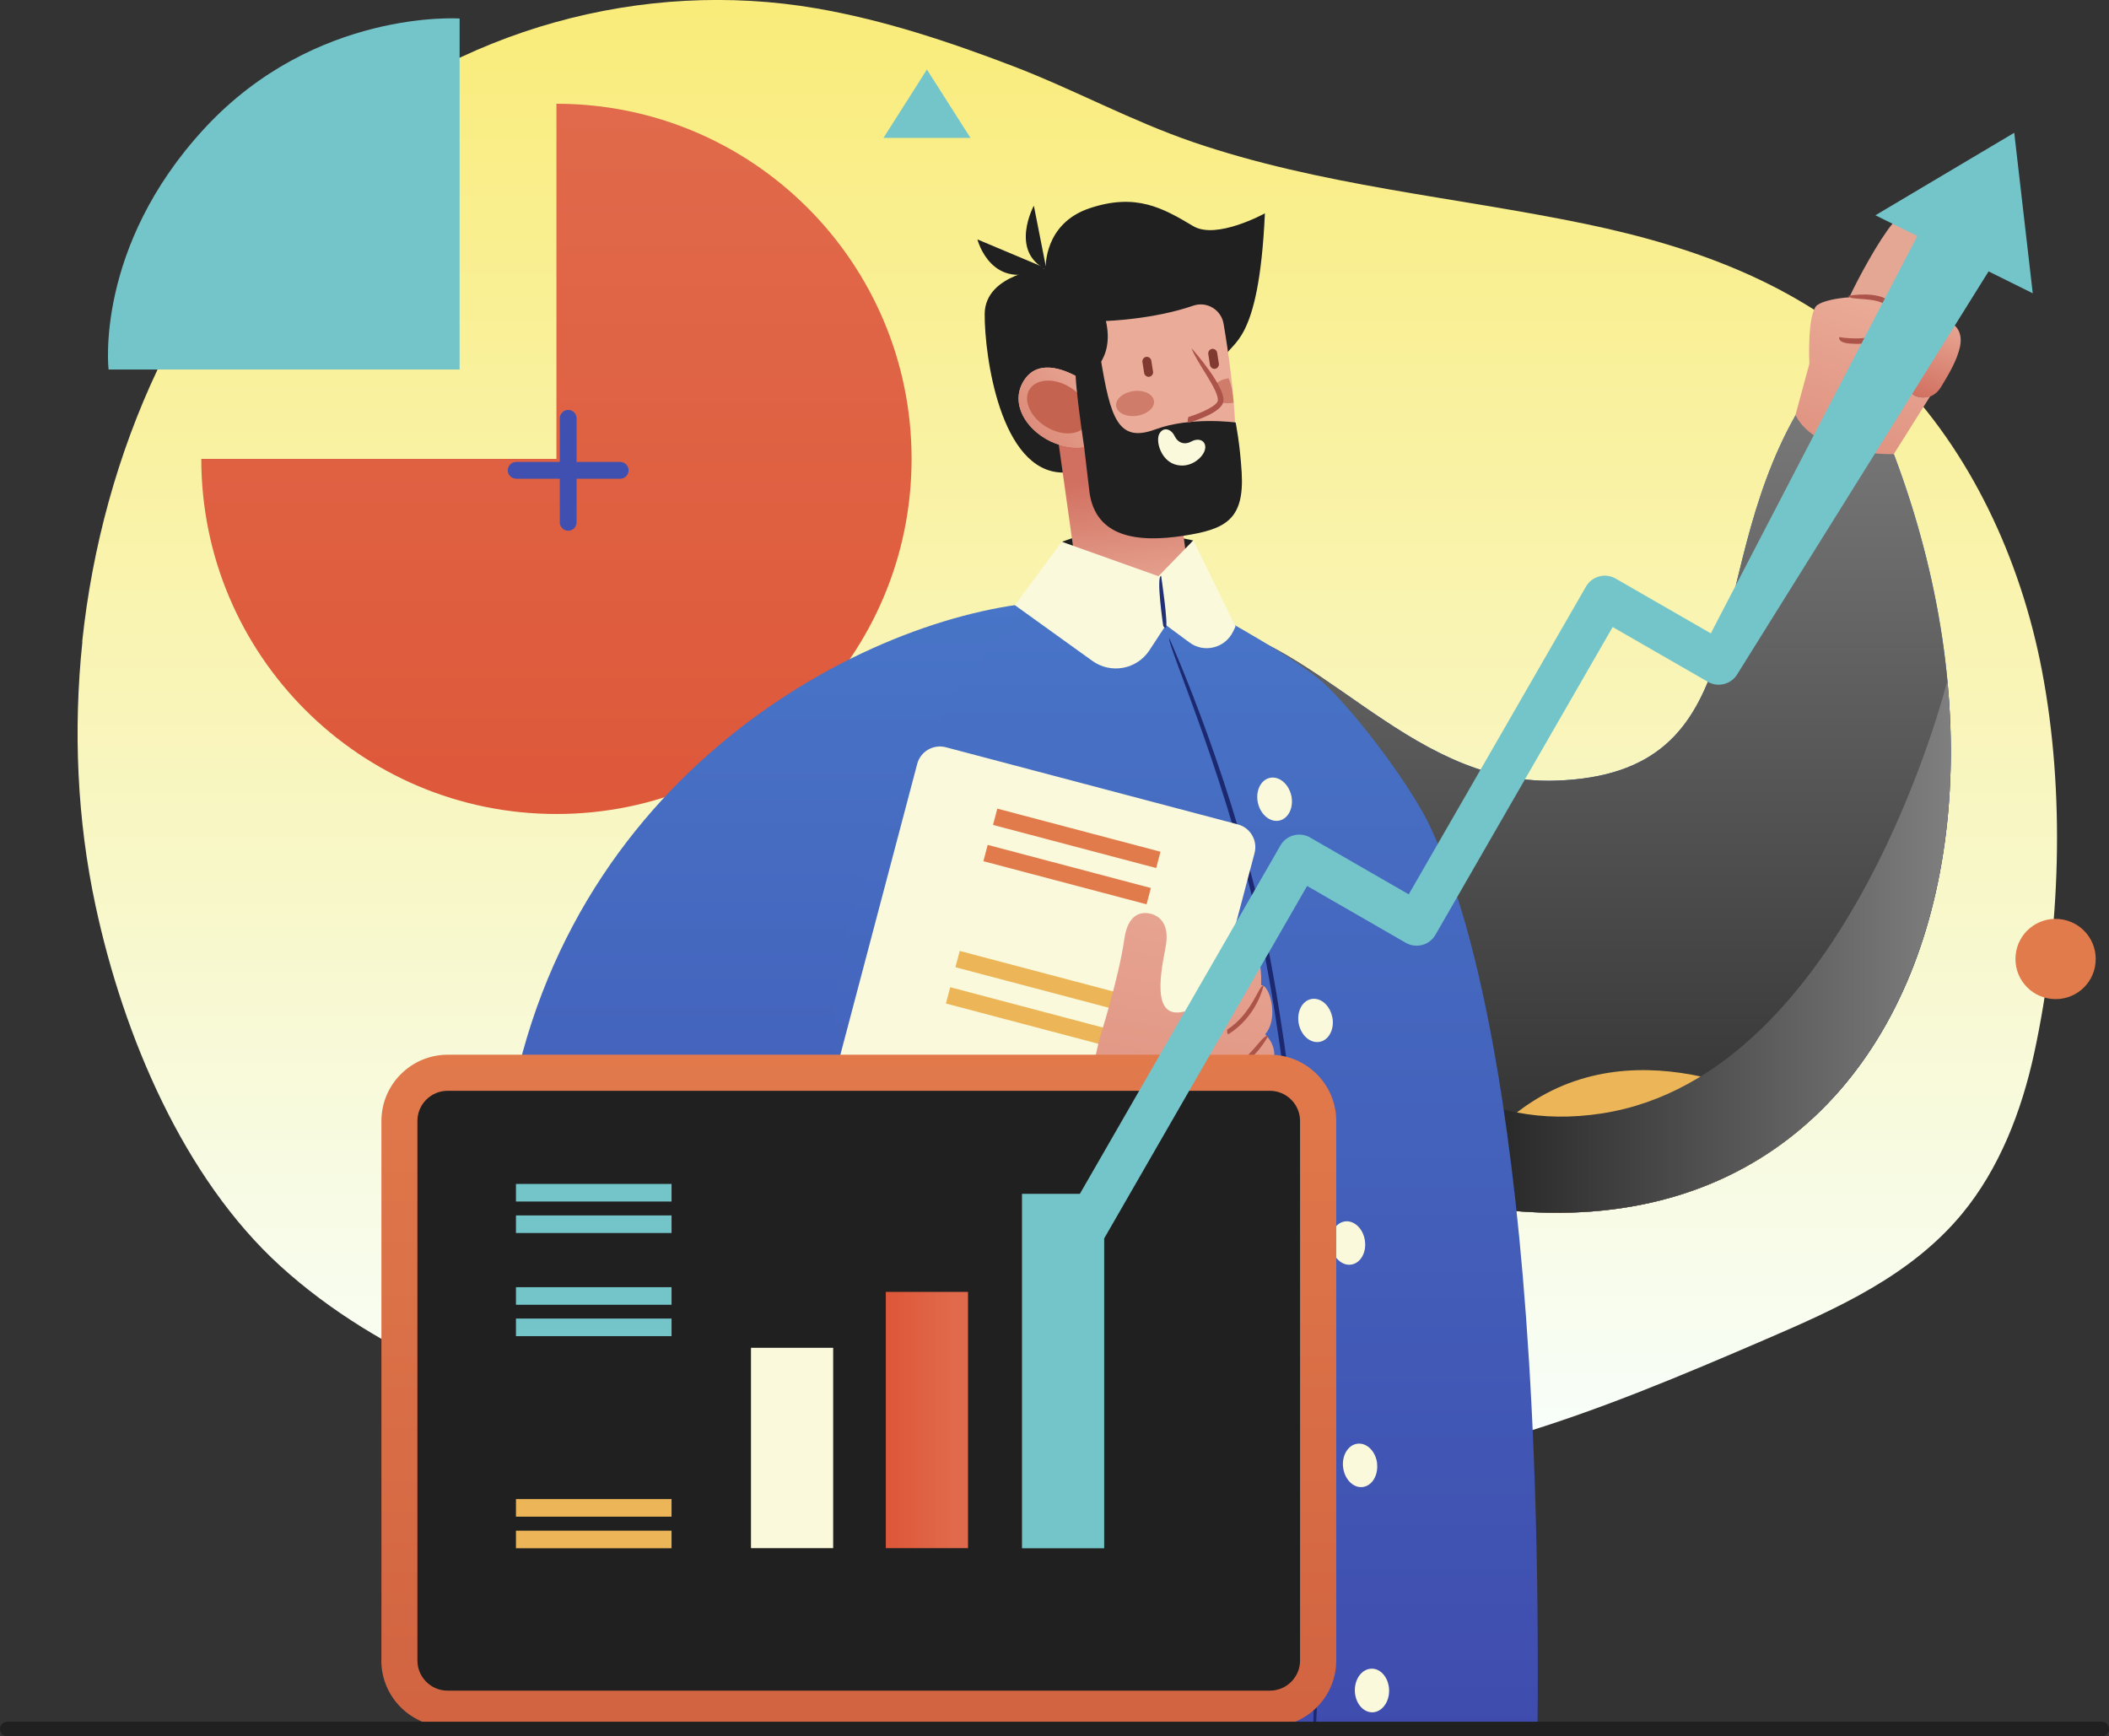 <?xml version="1.0" encoding="UTF-8"?>
<svg xmlns="http://www.w3.org/2000/svg" xmlns:xlink="http://www.w3.org/1999/xlink" viewBox="0 0 206.3 169.85">
  <rect x="0" y="0" width="206.3" height="169.85" fill="#333333" stroke="none"/>
  <defs>
    <style>
      .cls-1 {
        fill: #eaac98;
      }

      .cls-2 {
        fill: url(#linear-gradient-8);
      }

      .cls-3 {
        fill: url(#linear-gradient-7);
      }

      .cls-4 {
        fill: url(#linear-gradient-5);
      }

      .cls-5 {
        fill: url(#linear-gradient-6);
      }

      .cls-6 {
        fill: url(#linear-gradient-9);
      }

      .Graphic_Style_9 {
        fill: url(#linear-gradient-2);
      }

      .Graphic_Style_10 {
        fill: url(#linear-gradient);
      }

      .cls-7 {
        fill: #213077;
      }

      .cls-8 {
        isolation: isolate;
      }

      .cls-9 {
        fill: #c46450;
      }

      .cls-10 {
        fill: #ac5449;
      }

      .cls-11 {
        fill: #d07c6b;
      }

      .cls-12 {
        fill: #803a2f;
      }

      .cls-13 {
        fill: #e4a794;
      }

      .cls-14 {
        fill: #1c286f;
      }

      .cls-15 {
        fill: url(#linear-gradient-10);
      }

      .cls-16 {
        fill: url(#linear-gradient-11);
      }

      .cls-17 {
        fill: url(#linear-gradient-12);
      }

      .cls-18 {
        fill: url(#linear-gradient-13);
      }

      .cls-19 {
        fill: url(#linear-gradient-3);
      }

      .cls-19, .cls-20 {
        mix-blend-mode: soft-light;
      }

      .cls-20 {
        fill: url(#linear-gradient-4);
      }

      .cls-21 {
        fill: #69b9be;
      }

      .cls-22 {
        fill: url(#Degradado_sin_nombre_75);
      }

      .cls-23 {
        fill: #202020;
      }

      .cls-24 {
        fill: #ecb658;
      }

      .cls-25 {
        fill: #3f50b0;
      }

      .cls-26 {
        fill: #faf9db;
      }

      .cls-27 {
        fill: #e27b4c;
      }

      .cls-28 {
        fill: #74c5ca;
      }
    </style>
    <linearGradient id="linear-gradient" x1="376.15" y1="87.47" x2="376.15" y2="-7.36" gradientTransform="translate(430.58) rotate(-180) scale(1 -1)" gradientUnits="userSpaceOnUse">
      <stop offset="0" stop-color="#de5638"/>
      <stop offset=".81" stop-color="#e06a4b"/>
    </linearGradient>
    <linearGradient id="linear-gradient-2" x1="286.36" y1="118.64" x2="286.36" y2="40.61" gradientTransform="translate(430.58) rotate(-180) scale(1 -1)" gradientUnits="userSpaceOnUse">
      <stop offset="0" stop-color="#3f4cae"/>
      <stop offset="1" stop-color="#4875c7"/>
    </linearGradient>
    <linearGradient id="Degradado_sin_nombre_75" data-name="Degradado sin nombre 75" x1="326.19" y1="146.07" x2="326.19" y2="0" gradientTransform="translate(430.58) rotate(-180) scale(1 -1)" gradientUnits="userSpaceOnUse">
      <stop offset="0" stop-color="#f8ffff"/>
      <stop offset="1" stop-color="#f9ec7a"/>
    </linearGradient>
    <linearGradient id="linear-gradient-3" x1="286.36" y1="33.28" x2="286.36" y2="165.03" gradientTransform="translate(430.58) rotate(-180) scale(1 -1)" gradientUnits="userSpaceOnUse">
      <stop offset="0" stop-color="#7f7f7f"/>
      <stop offset="1" stop-color="#000"/>
    </linearGradient>
    <linearGradient id="linear-gradient-4" x1="239.75" y1="92.6" x2="304.61" y2="92.6" xlink:href="#linear-gradient-3"/>
    <linearGradient id="linear-gradient-5" x1="1122.63" y1="-1959.16" x2="1122.63" y2="-1950.3" gradientTransform="translate(648.56 2240.41) rotate(-161.95) scale(1 -1)" gradientUnits="userSpaceOnUse">
      <stop offset="0" stop-color="#eaac98"/>
      <stop offset="1" stop-color="#d16f60"/>
    </linearGradient>
    <linearGradient id="linear-gradient-6" x1="1126.06" y1="-1958.86" x2="1126.06" y2="-1920.38" xlink:href="#linear-gradient-5"/>
    <linearGradient id="linear-gradient-7" x1="320.41" y1="169.23" x2="320.41" y2="57.6" xlink:href="#linear-gradient-2"/>
    <linearGradient id="linear-gradient-8" x1="3969.87" y1="906.06" x2="3969.87" y2="887.78" gradientTransform="translate(-3943.88 -312.29) rotate(-7.62)" gradientUnits="userSpaceOnUse">
      <stop offset="0" stop-color="#eaac98"/>
      <stop offset=".71" stop-color="#d16f60"/>
    </linearGradient>
    <linearGradient id="linear-gradient-9" x1="151.25" y1="719.77" x2="167.23" y2="731.24" gradientTransform="translate(186.66 -691.36) rotate(173.87) scale(1 -1)" xlink:href="#linear-gradient-5"/>
    <linearGradient id="linear-gradient-10" x1="309.78" y1="79.3" x2="326.45" y2="159.77" gradientTransform="translate(430.58) rotate(-180) scale(1 -1)" xlink:href="#linear-gradient-5"/>
    <linearGradient id="linear-gradient-11" x1="347.08" y1="162.93" x2="347.08" y2="59.04" xlink:href="#linear-gradient-2"/>
    <linearGradient id="linear-gradient-12" x1="86.66" y1="138.92" x2="94.69" y2="138.92" gradientTransform="translate(181.35 277.84) rotate(180)" xlink:href="#linear-gradient"/>
    <linearGradient id="linear-gradient-13" x1="346.57" y1="73.52" x2="346.57" y2="202.08" gradientTransform="translate(430.58) rotate(-180) scale(1 -1)" gradientUnits="userSpaceOnUse">
      <stop offset=".19" stop-color="#e27b4c"/>
      <stop offset=".99" stop-color="#ca593c"/>
    </linearGradient>
  </defs>
  <g class="cls-8">
    <g id="Capa_2" data-name="Capa 2">
      <g id="Capa_1-2" data-name="Capa 1">
        <g>
          <path class="cls-22" d="M8.04,62.78c1.96-18.57,9.99-36.54,23.39-48.28C44.78,2.81,62.89-2.1,79.87.82c6.6,1.14,13.01,3.27,19.3,5.68,5.91,2.27,11.5,5.33,17.51,7.39,12.46,4.27,25.59,5.36,38.38,8.01,11.02,2.29,21.72,6.15,30.07,14.55,7.6,7.66,12.52,18.22,14.61,29.14,2.29,11.98,1.82,25.49-.75,37.4-1.24,5.75-3.44,11.37-7.08,15.77-4.99,6.02-12.18,9.24-19.12,12.23-8.14,3.51-16.32,6.97-24.78,9.49-8.61,2.56-17.31,3.44-26.16,4.44-19.86,2.24-39.38,1.3-58.82-3.96-12.32-3.33-25.78-8.14-35.64-17.14-9.42-8.59-15.3-22.45-18.04-35.2-1.8-8.37-2.2-17.17-1.29-25.85Z"/>
          <path class="Graphic_Style_10" d="M54.43,10.15v34.74H19.69c0,19.19,15.56,34.74,34.74,34.74,19.19,0,34.74-15.55,34.74-34.74,0-19.19-15.56-34.74-34.74-34.74Z"/>
          <path class="cls-28" d="M10.62,36.15h34.34s0-34.34,0-34.34c0,0-14.1-.96-24.92,10.71-10.82,11.67-9.42,23.63-9.42,23.63Z"/>
          <path class="Graphic_Style_9" d="M116.03,107.55c60,33.41,87.47-14.79,69.23-63.11l-9.62-3.82c-9.3,16.44-3.53,35.14-23.52,35.75-14.71.45-23.46-14.76-36.02-15.71,0,0-41.54,23.81-.07,46.9Z"/>
          <path class="cls-19" d="M116.03,107.55c60,33.41,87.47-14.79,69.23-63.11l-9.62-3.82c-9.3,16.44-3.53,35.14-23.52,35.75-14.71.45-23.46-14.76-36.02-15.71,0,0-41.54,23.81-.07,46.9Z"/>
          <path class="cls-24" d="M177.17,109.52c-8.41,7.7-20.58,11.15-36.09,7.88,1.04-1.89,2.62-4.03,4.92-6.42,10.7-11.11,25.24-4.81,31.17-1.46Z"/>
          <path class="cls-20" d="M125.97,82.01s6.52,30.65,30.74,26.91c24.21-3.74,33.77-42.31,33.78-42.35,3.45,36.3-19.9,64.77-63.72,46.26l-.8-30.81Z"/>
          <path class="cls-23" d="M96.32,30.73c.02-3.99,5.97-4.49,5.97-4.49,0,0-.22-4.36,4.3-5.87,4.52-1.51,7.15-.03,10.13,1.75,2.28,1.36,7.01-1.25,7.01-1.25-.59,13.08-3.35,12.43-3.94,14.13-1.24,3.56-12.72,11.28-15.84,11.23-6.13-.08-7.65-11.52-7.63-15.5Z"/>
          <g>
            <g>
              <path class="cls-13" d="M185.15,21.86c.27-.33.57-.65.96-.82.75-.31,1.38.2,1.68.87.64,1.42-1.07,4.33-1.74,5.56-.42.77-1.02,1.99-1.42,2.76l-3.79-1.03c.92-1.97,2.91-5.66,4.3-7.34Z"/>
              <path class="cls-4" d="M182.41,33.13c2.9.09,2.96-2.01,2.71-2.73-.08-.22-.22-.4-.4-.56.32-.49.91-.74,1.66-.69,1.15.08,1.96,1.26,1.97,2.26,0,.25-.04.5-.11.74.41-.4.96-.78,1.57-.82.73-.05,1.46.37,1.78,1.02.27.55.22,1.14.14,1.54-.29,1.37-1.1,2.7-1.82,3.9-.17.28-.34.49-.54.66-.14.12-.29.22-.45.29-.51.19-.97.19-1.4.05-.52-.17-.99-.53-1.24-1.03-.27-.52-.33-1.2-.16-1.9-.29.25-.71.57-1.24.66-.4.07-.88.05-1.33-.09-.38-.12-.74-.34-1.01-.67-.36-.46-.68-1.28-.11-2.63Z"/>
              <path class="cls-5" d="M177.78,29.84c.91-.72,5.45-1.31,6.94,0,.18.16.32.34.4.56.26.71.19,2.81-2.71,2.73-.57,1.35-.25,2.18.11,2.63.27.33.63.55,1.01.67.45.15.93.17,1.33.09.53-.1.95-.41,1.27-.75-.19.78-.14,1.46.13,1.98.25.5.72.86,1.24,1.03.43.14.89.14,1.31-.02l-3.56,5.66s-7.56.29-9.62-3.82l1.36-5.01s-.24-4.96.78-5.76Z"/>
              <path class="cls-10" d="M186.14,36.05c.23-.13,2.32-3.76,2.32-3.76-.45-.26-2.55,3.37-2.55,3.37.14.38.18.39.23.39Z"/>
            </g>
            <path class="cls-10" d="M181.5,33.64c.98,0,2.18-.15,3-.75.55-.4.87-.94.97-1.62.1-.71-.08-1.29-.52-1.71-1.21-1.15-4.04-.64-4.16-.62.12.51,2.78.03,3.8,1,.31.3.43.71.36,1.25-.07.54-.32.96-.76,1.27-1.42,1.03-4.27.52-4.29.52-.03.53.69.65,1.6.65Z"/>
          </g>
          <path class="cls-3" d="M74.9,90.37c7.17-24.35,25.55-31.33,25.55-31.33l7.94.86,3.01,1.15v-3.46s2.88.49,6.94,2.24c.74.32,8.83,4.81,11.25,7.09,3.24,3.05,8.7,10.29,10.5,14.36,1.75,3.96,10.88,23.59,10.31,87.86l-79.74.08s-3.45-52.8,4.22-78.86Z"/>
          <polygon class="cls-23" points="103.88 53 108.75 51.26 116.72 52.87 113.58 57.72 103.88 53"/>
          <path class="cls-2" d="M115.2,48.15l1.25,9.33s-1.8,2.28-6.38,1.67c-4.36-.58-4.46-1.04-4.46-1.09,0,0-2.25-16.06-2.25-16.06l11.84,6.15Z"/>
          <path class="cls-1" d="M101.43,42.33c1.07.89,2.51,1.46,3.96,1.45.22,0,.44-.02.66-.05,0,0,1.32,7.46,6.87,7.52,2.05.02,4.14-.24,6.02-1.21,3.16-1.63,1.67-12.95.75-18.36-.23-1.38-1.64-2.23-2.96-1.78-3.92,1.36-8.55,1.5-8.55,1.5.86,3.83-1.6,5.39-2.49,5.64-1.25-.75-3.98-2.03-5.44.05-.39.55-.58,1.13-.61,1.7-.08,1.3.65,2.59,1.78,3.53Z"/>
          <path class="cls-11" d="M109.18,39.72c.09.67.99,1.1,2.01.96s1.78-.79,1.69-1.46c-.09-.67-.99-1.1-2.01-.96-1.02.14-1.78.79-1.69,1.46Z"/>
          <path class="cls-11" d="M120.18,37.01c.34.77.42,1.58.49,2.39-.62.1-1.06.04-1.41-.1l-.45-1.66c.3-.31.8-.56,1.37-.63Z"/>
          <path class="cls-14" d="M128.69,169.15c.25-.66,1.61-44.4-4.63-76.35-3.06-15.65-9.62-30.22-9.68-30.36-.36.34,6.18,14.85,9.23,30.45,6.23,31.89,4.87,75.58,4.85,76.02.23.24.23.24.23.24Z"/>
          <path class="cls-26" d="M126.31,77.81c.26,1.15-.25,2.25-1.15,2.46-.9.21-1.84-.56-2.11-1.71-.26-1.15.25-2.25,1.15-2.46s1.84.56,2.11,1.71Z"/>
          <path class="cls-26" d="M130.33,99.51c.22,1.16-.33,2.24-1.24,2.41-.91.17-1.82-.62-2.05-1.78-.22-1.16.33-2.24,1.24-2.41.91-.17,1.82.62,2.04,1.78Z"/>
          <path class="cls-26" d="M133.51,121.35c.18,1.17-.42,2.22-1.33,2.36-.91.14-1.8-.69-1.97-1.86-.18-1.17.42-2.22,1.33-2.36.91-.14,1.8.69,1.97,1.86Z"/>
          <path class="cls-26" d="M134.7,143.16c.14,1.17-.5,2.21-1.41,2.31-.92.11-1.77-.76-1.91-1.93-.14-1.17.5-2.21,1.42-2.31s1.77.76,1.91,1.93Z"/>
          <path class="cls-26" d="M135.88,165.33c.03,1.18-.69,2.15-1.62,2.18-.92.02-1.7-.91-1.73-2.09-.03-1.18.69-2.15,1.62-2.18s1.7.91,1.73,2.09Z"/>
          <path class="cls-6" d="M112.92,51.25c-.33,0-.68-.04-1.04-.11-4.68-.91-5.83-7.42-5.83-7.42-.22.03-.44.04-.66.05-1.46.02-2.89-.56-3.96-1.45-1.14-.94-1.87-2.23-1.79-3.53.04-.57.23-1.15.61-1.7,1.46-2.08,4.19-.8,5.44-.05.66-.17,1.01-.41,1.37-.76.87,5.55,3.72,14.83,12.95,12.52-.23.48-.51.85-.86,1.1-.45.25-.69.36-.93.46-1.69.7-3.51.9-5.31.88Z"/>
          <path class="cls-9" d="M100.71,38.08c-.66,1.06.05,2.69,1.59,3.65,1.53.96,3.31.87,3.97-.18s-.05-2.69-1.58-3.65-3.31-.87-3.97.18Z"/>
          <polygon class="cls-28" points="90.67 6.8 94.93 13.49 86.42 13.49 90.67 6.8"/>
          <path class="cls-25" d="M54.76,45.19v-4.27c0-.45.37-.82.82-.82.45,0,.82.37.82.82v4.27h4.27c.45,0,.82.37.82.82,0,.45-.37.82-.82.82h-4.27s0,4.27,0,4.27c0,.45-.37.82-.82.82-.23,0-.43-.09-.58-.24s-.24-.35-.24-.58v-4.27h-4.27c-.23,0-.43-.09-.58-.24s-.24-.35-.24-.58c0-.45.37-.82.82-.82h4.27Z"/>
          <path class="cls-27" d="M197.17,93.42c-.22,2.16,1.35,4.08,3.51,4.3s4.09-1.35,4.3-3.51c.22-2.16-1.35-4.08-3.51-4.3s-4.09,1.35-4.3,3.51Z"/>
          <g>
            <path class="cls-26" d="M80.17,119.85l28.57,7.55c1.22.32,2.48-.41,2.8-1.63l11.18-42.32c.32-1.22-.41-2.48-1.63-2.8l-28.57-7.55c-1.22-.32-2.48.41-2.8,1.63l-11.18,42.32c-.32,1.22.41,2.48,1.63,2.8Z"/>
            <g>
              <rect class="cls-27" x="97.07" y="81.18" width="16.51" height="1.65" transform="translate(186.21 188.2) rotate(-165.2)"/>
              <rect class="cls-27" x="96.13" y="84.74" width="16.51" height="1.65" transform="translate(183.45 194.95) rotate(-165.2)"/>
            </g>
            <g>
              <rect class="cls-24" x="93.39" y="95.1" width="16.51" height="1.65" transform="translate(175.42 214.64) rotate(-165.2)"/>
              <rect class="cls-24" x="92.45" y="98.66" width="16.51" height="1.65" transform="translate(172.67 221.39) rotate(-165.2)"/>
            </g>
            <g>
              <rect class="cls-21" x="89.59" y="109.51" width="16.51" height="1.65" transform="translate(164.26 242.01) rotate(-165.2)"/>
              <rect class="cls-21" x="88.65" y="113.07" width="16.51" height="1.65" transform="translate(161.5 248.76) rotate(-165.2)"/>
            </g>
          </g>
          <g>
            <path class="cls-15" d="M107.52,101.71s1.91-5.96,2.46-9.85c.34-2.43,1.62-2.74,2.66-2.45.62.17,1.73.81,1.43,2.92-.2,1.43-1.69,6.99,1.25,6.71s4.21-3.28,4.48-4.76l.84-2.97s2.91-.02,2.72,5.06c.84-.06,1.77,3.26.4,4.8.24.36,2.97,2.46-2.49,7.36-.68.61-2.46,2.68-2.46,2.68l-13.47-.12,2.19-9.37Z"/>
            <path class="cls-10" d="M121.55,104.24c1.72-1.34,2.46-2.83,2.49-2.89-.43-.19-1.15,1.25-2.64,2.48.01.39.08.42.15.42Z"/>
            <path class="cls-10" d="M120.17,101.17c2.78-1.76,3.41-4.64,3.43-4.76-.47-.07-1.08,2.71-3.56,4.32-.02.4.05.44.13.44Z"/>
          </g>
          <path class="cls-16" d="M100.45,59.04c-17.96,2.11-47.88,18.75-51.37,55.16-1.85,19.39,1.01,31.63,11.58,40.15,21.72,17.5,61.4,10.63,57.51-43.16,0,0-1.73-1.94-8.33-1.94-5.52,0-6.6,1.18-6.6,1.18-8.74,23.45-34.17,2.66-14.2-35.53,3.37-6.45,11.4-15.87,11.4-15.87Z"/>
          <path class="cls-21" d="M71.76,144.18c8.22,5.34,10.33,13.86,10.84,18.69-7.82-.42-15.63-3.44-21.93-8.52-4.51-3.63-7.61-7.94-9.55-13.19,5.85-1.07,13.95-1.32,20.64,3.02Z"/>
          <rect class="cls-24" x="39.44" y="140.32" width="16.42" height="1.86" transform="translate(95.29 282.49) rotate(-180)"/>
          <rect class="cls-24" x="39.44" y="143.63" width="16.42" height="1.85" transform="translate(95.29 289.12) rotate(-180)"/>
          <path class="cls-23" d="M39.55,161.17v-50.24c0-3.4,2.77-6.17,6.17-6.17h76.56c3.4,0,6.17,2.77,6.17,6.17v50.24c0,3.4-2.77,6.17-6.17,6.17H45.72c-3.4,0-6.17-2.77-6.17-6.17Z"/>
          <g>
            <rect class="cls-17" x="86.66" y="126.39" width="8.04" height="25.07" transform="translate(181.35 277.84) rotate(-180)"/>
            <rect class="cls-26" x="73.46" y="131.85" width="8.04" height="19.6" transform="translate(154.96 283.3) rotate(-180)"/>
          </g>
          <path class="cls-18" d="M37.31,162.44v-52.78c0-3.57,2.91-6.48,6.48-6.48h80.44c3.57,0,6.48,2.91,6.48,6.48v52.78c0,3.57-2.91,6.48-6.48,6.48H43.78c-3.57,0-6.48-2.91-6.48-6.48ZM43.78,106.71c-1.62,0-2.95,1.32-2.95,2.95v52.78c0,1.62,1.32,2.95,2.95,2.95h80.44c1.62,0,2.95-1.32,2.95-2.95v-52.78c0-1.62-1.32-2.95-2.95-2.95H43.78Z"/>
          <path class="cls-28" d="M105.63,116.79l19.62-34.08c.59-1.02,1.88-1.36,2.9-.78l9.65,5.56,17.34-30.11c.28-.49.74-.84,1.29-.99.54-.15,1.12-.07,1.61.21l9.31,5.36,20.2-38.87-4.1-2.03,13.58-8.07,1.81,15.7-4.32-2.14-24.56,39.37c-.28.49-.74.84-1.29.99-.55.15-1.12.07-1.61-.21l-9.31-5.36-17.34,30.11c-.58,1.02-1.88,1.36-2.9.78l-9.65-5.56-19.85,34.48v30.31h-8.04v-34.67h5.65Z"/>
          <g>
            <rect class="cls-28" x="50.48" y="115.82" width="15.22" height="1.72" transform="translate(116.17 233.36) rotate(-180)"/>
            <rect class="cls-28" x="50.48" y="118.89" width="15.22" height="1.72" transform="translate(116.17 239.51) rotate(-180)"/>
            <rect class="cls-28" x="50.48" y="125.92" width="15.22" height="1.72" transform="translate(116.17 253.56) rotate(-180)"/>
            <rect class="cls-28" x="50.48" y="129" width="15.22" height="1.72" transform="translate(116.17 259.71) rotate(-180)"/>
          </g>
          <g>
            <rect class="cls-24" x="50.48" y="146.66" width="15.22" height="1.72" transform="translate(116.17 295.03) rotate(-180)"/>
            <rect class="cls-24" x="50.48" y="149.73" width="15.22" height="1.72" transform="translate(116.17 301.19) rotate(-180)"/>
          </g>
          <path class="cls-23" d="M102.29,26l-1.16-5.88s-2.41,4.44,1.2,6.25c3.61,1.81-.04-.37-.04-.37Z"/>
          <path class="cls-23" d="M102.24,26.21l-6.63-2.79s1.35,5.31,6.63,2.79Z"/>
          <path class="cls-23" d="M.71,169.85h204.89c.39,0,.71-.32.71-.71s-.32-.71-.71-.71H.71c-.39,0-.71.32-.71.71,0,.39.32.71.71.71Z"/>
          <g>
            <path class="cls-26" d="M116.72,52.87l-3.4,3.5-9.45-3.37-4.6,6.2,7.58,5.45c1.82,1.31,4.36.84,5.59-1.04l1.61-2.46,2.3,1.7c1.43,1.06,3.46.56,4.25-1.03l.26-.53-4.13-8.43Z"/>
            <path class="cls-7" d="M114.04,61.42c.26-.3-.46-5.09-.46-5.09-.51.08.2,4.86.2,4.86.02.13.13.22.26.22Z"/>
          </g>
          <path class="cls-12" d="M112.42,36.86c.24-.04.41-.27.37-.5l-.17-1.08c-.04-.24-.27-.4-.5-.37-.24.04-.4.26-.37.5l.17,1.08c.04.24.27.4.5.37Z"/>
          <path class="cls-12" d="M118.86,36.08c.24-.04.4-.27.37-.5l-.17-1.08c-.04-.24-.27-.4-.5-.37-.24.04-.4.27-.37.5l.17,1.08c.04.24.27.4.5.37Z"/>
          <path class="cls-23" d="M120.86,41.33s-4.4-.6-7.83.67c-3.66,1.36-4.41-1.07-5.39-7.1l-2.43,1.68s0,1.5.84,7.15l.52,4.41c.6,4.39,4.63,4.98,9.21,4.27,4.01-.62,5.96-1.5,5.68-6.19-.17-2.86-.59-4.88-.59-4.88Z"/>
          <path class="cls-26" d="M117.9,43.83c.04-.78-.69-1.01-1.36-.64-.66.36-1.31.15-1.64-.53-.33-.69-1.06-.93-1.47-.27-.42.66.07,2.58,1.49,3.04,1.58.51,2.93-.82,2.97-1.6Z"/>
          <path class="cls-10" d="M116.34,41.33c.61-.17,3.27-1.03,3.34-2.12.1-1.46-2.8-4.78-3.13-5.15.45,1.33,2.66,4.07,2.58,5.11-.03.48-1.52,1.21-2.88,1.62-.15.46-.04.54.08.54Z"/>
        </g>
      </g>
    </g>
  </g>
</svg>
